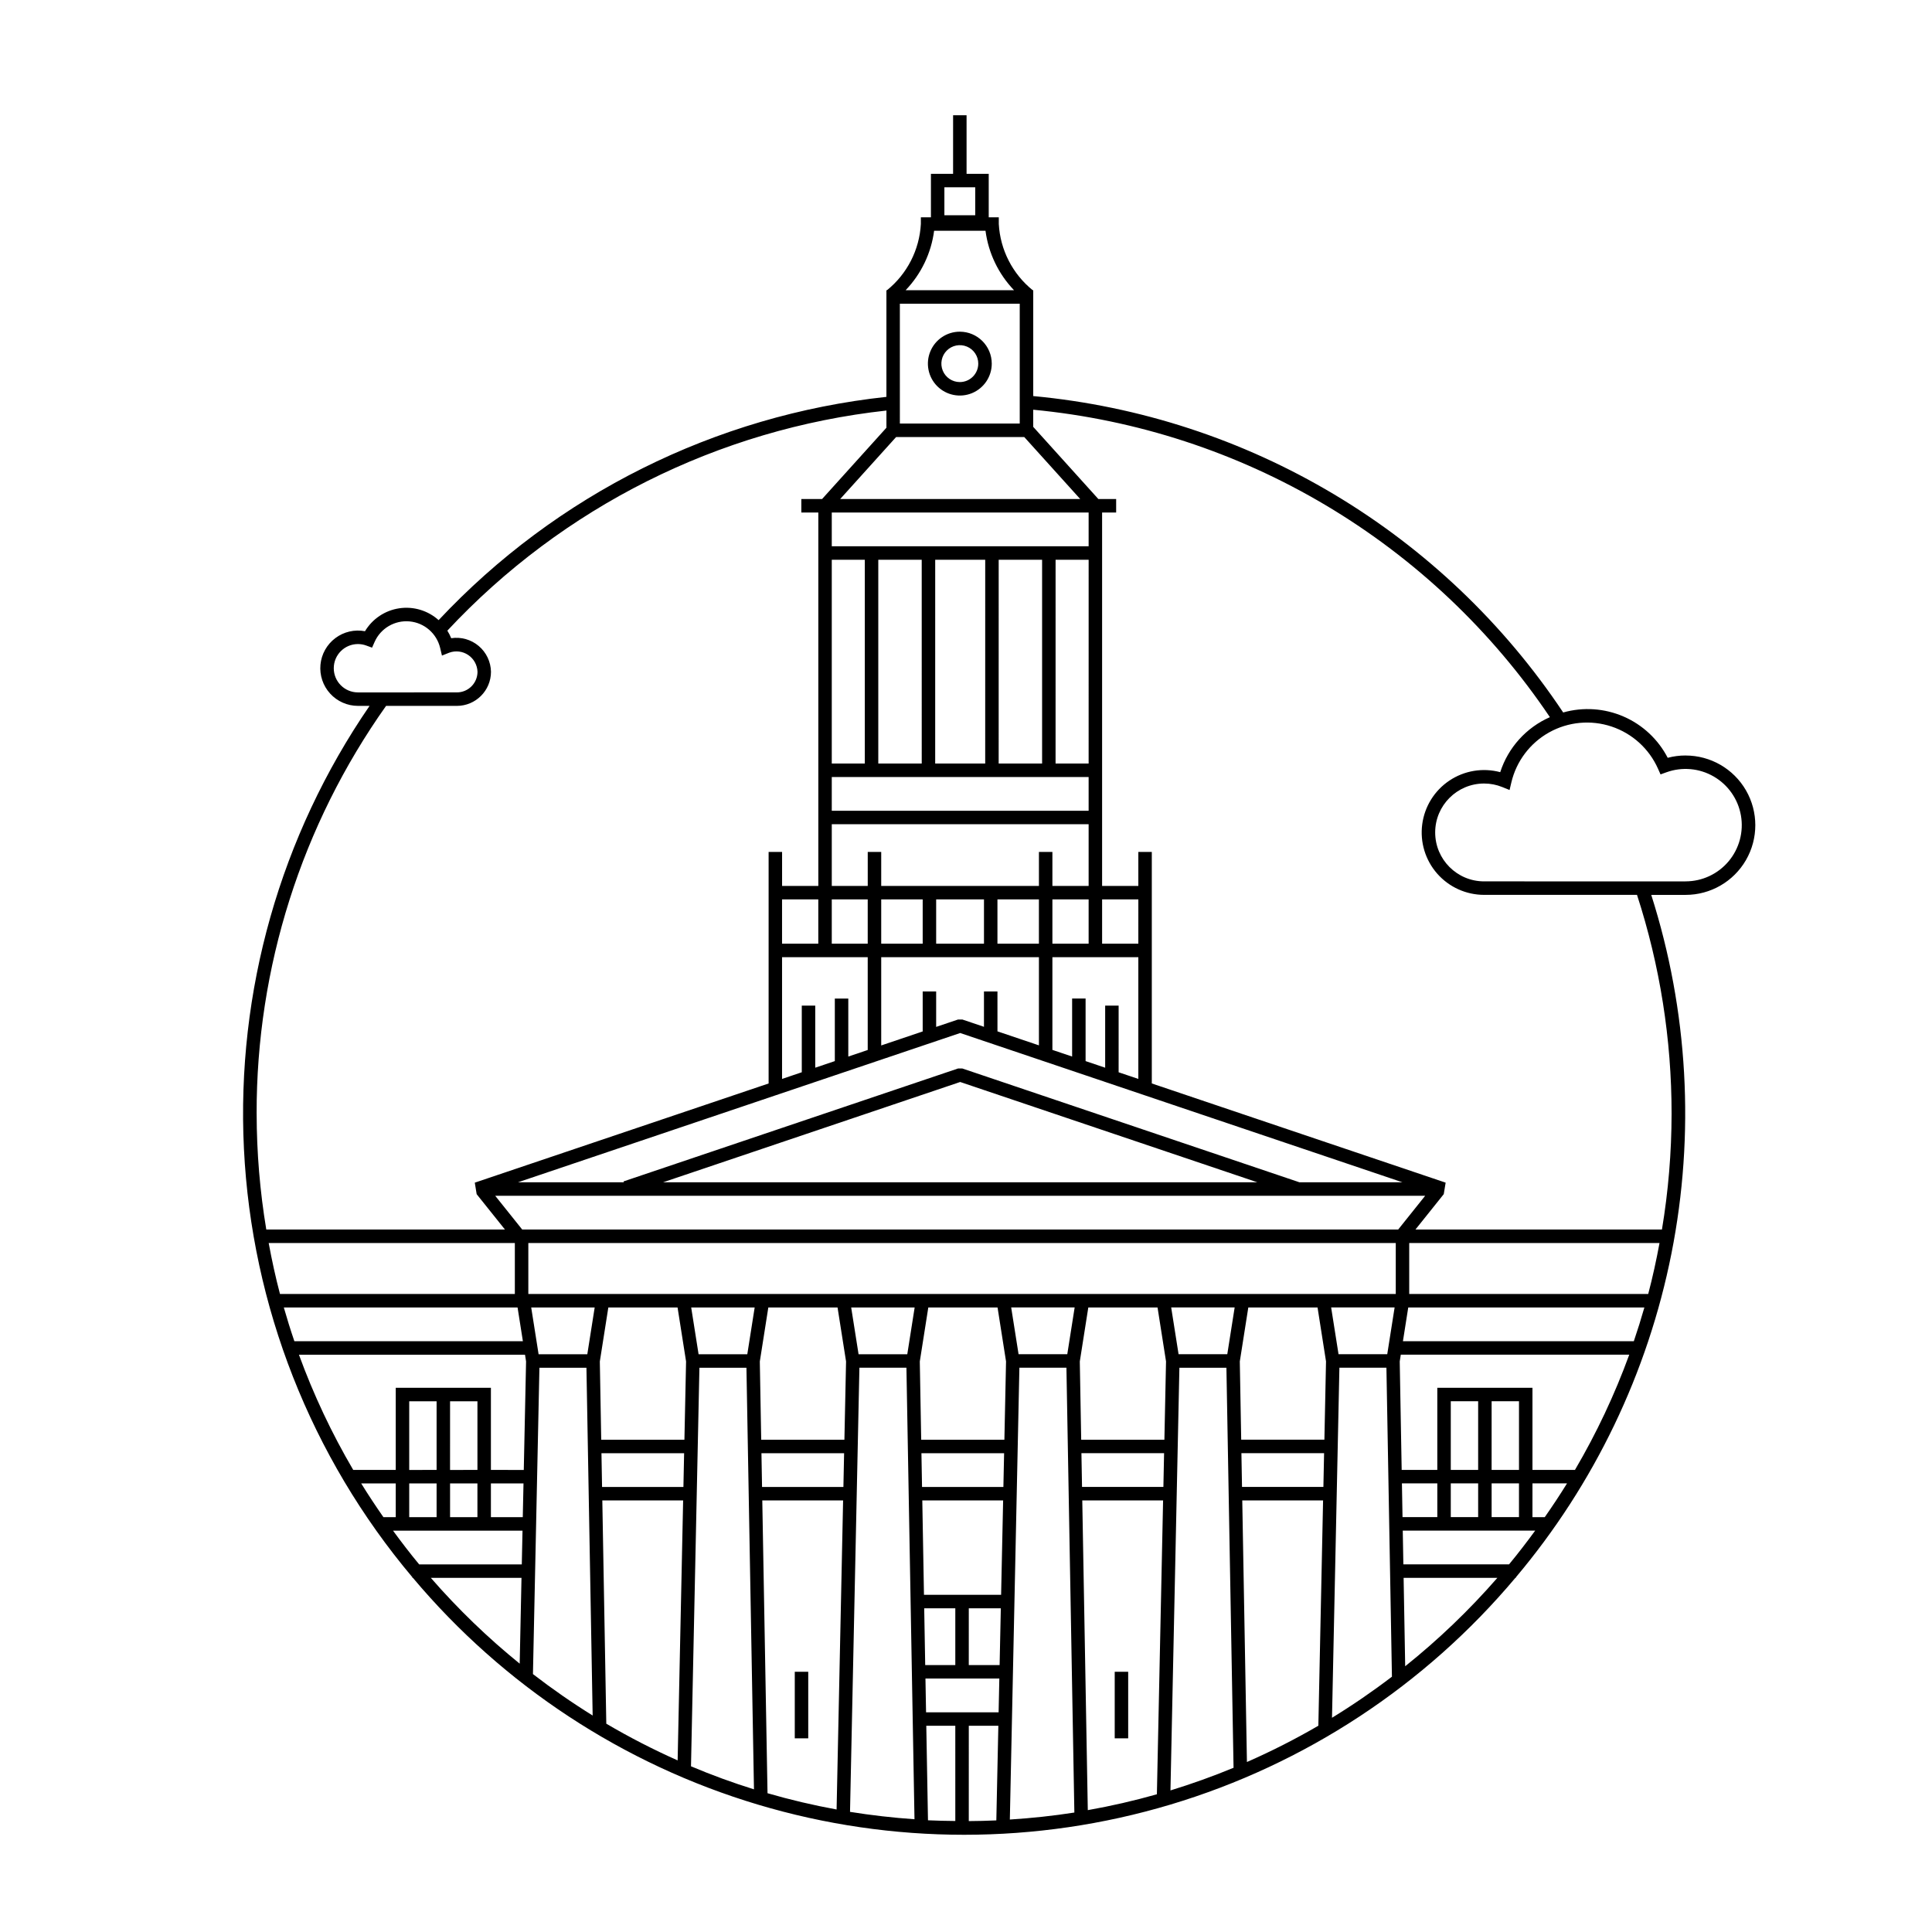 <?xml version="1.0" encoding="UTF-8"?>
<!-- Uploaded to: SVG Repo, www.svgrepo.com, Generator: SVG Repo Mixer Tools -->
<svg fill="#000000" width="800px" height="800px" version="1.1" viewBox="144 144 512 512" xmlns="http://www.w3.org/2000/svg">
 <path d="m398.36 231.9c-3.422 0-6.504 2.062-7.812 5.227-1.312 3.16-0.586 6.801 1.832 9.219 2.422 2.418 6.059 3.144 9.223 1.836 3.16-1.312 5.223-4.394 5.223-7.816-0.004-4.672-3.793-8.457-8.465-8.465zm0 13.352c-1.977 0-3.758-1.191-4.516-3.019-0.754-1.828-0.336-3.93 1.062-5.328 1.398-1.398 3.5-1.816 5.328-1.059 1.828 0.758 3.019 2.539 3.016 4.519 0 2.699-2.191 4.887-4.891 4.887zm44.621 359.42h-3.57v-17.633h3.57zm-84.789 0h-3.57v-17.633h3.57zm232.51-260.46c-1.602-0.004-3.195 0.203-4.742 0.613-2.527-4.887-6.664-8.754-11.711-10.941s-10.695-2.566-15.988-1.07c-15.688-23.555-36.434-43.309-60.734-57.816-24.297-14.508-51.531-23.402-79.707-26.035v-28.051h-0.141 0.004c-5.344-4.312-8.613-10.688-8.992-17.543v-1.785h-2.668v-11.52h-5.871v-15.52h-3.57l-0.004 15.52h-5.871v11.52h-2.668v1.785c-0.379 6.856-3.641 13.23-8.98 17.543h-0.148v28.262c-45.363 4.887-87.465 25.883-118.67 59.168-2.84-2.551-6.672-3.703-10.449-3.133-3.777 0.566-7.102 2.797-9.066 6.07-2.758-0.523-5.613 0.137-7.859 1.828-2.246 1.688-3.676 4.242-3.941 7.039-0.262 2.797 0.664 5.574 2.555 7.652s4.57 3.266 7.379 3.266h3.078c-23.648 34.426-35.344 75.664-33.293 117.38s17.738 81.605 44.648 113.55v0.156h0.137-0.004c23.949 28.516 55.719 49.402 91.395 60.078 35.676 10.676 73.695 10.676 109.37 0 35.676-10.676 67.445-31.562 91.395-60.078h0.137v-0.156c20.77-24.656 34.953-54.176 41.227-85.801 6.273-31.621 4.434-64.32-5.352-95.039h9.109c6.598 0 12.695-3.519 15.996-9.234 3.297-5.715 3.297-12.754 0-18.469-3.301-5.715-9.398-9.234-15.996-9.234zm-196.43-150.58h8.172v7.41l-8.172 0.004zm-2.727 11.52h13.625c0.773 5.926 3.426 11.445 7.559 15.758h-28.73c4.133-4.312 6.777-9.832 7.551-15.758zm-9.074 19.328h31.77v31.77h-31.766zm-0.992 35.34h33.961l14.828 16.426h-63.609zm17.551 167.34h-1.137l-88.652 29.926 0.078 0.234h-28.059l117.2-39.562 117.2 39.562h-27.312l-0.426-0.152zm78.184 30.16h-157.5l78.746-26.582zm-103.26-59.66v24.602l-5.148 1.738v-15.375h-3.57v16.578l-5.188 1.75v-16.453h-3.57v17.66l-5.227 1.766v-32.266zm-22.703-3.57v-11.738h9.605v11.738zm81.246-44.176v8.945h-68.07v-8.945zm-68.07-3.57v-54.008h8.758v54.004zm12.328 0v-54.008h11.508l0.004 54.004zm15.078 0 0.004-54.008h13.254l-0.004 54.004zm16.824 0 0.004-54.008h11.504v54.004zm15.078 0 0.004-54.008h8.762l-0.004 54.004zm8.762 16.086v16.348h-9.602v-9.008h-3.57v9.008h-41.797v-9.008h-3.57v9.008h-9.531v-16.348zm0 19.922v11.738l-9.602-0.004v-11.734zm-27.738 24.395v9.367l-5.731-1.934h-1.137l-5.801 1.957v-9.391h-3.57v10.598l-10.992 3.711v-23.395h41.797v23.371l-10.988-3.711-0.004-10.574zm-27.23-12.66v-11.734h10.992v11.738zm14.562 0v-11.734h12.672v11.738zm16.242 0v-11.734h10.988v11.738zm-34.379-11.734v11.738l-9.527-0.004v-11.734zm71.715 11.738-9.598-0.004v-11.734h9.602zm0 3.57v32.266l-5.223-1.762 0.004-17.664h-3.57v16.453l-5.188-1.75v-16.582h-3.57v15.375l-5.227-1.762v-24.574zm-13.172-108.89h-68.07v-8.945h68.07zm-193.64 38.727v-0.004c-3.535 0-6.406-2.867-6.406-6.406 0-3.539 2.871-6.406 6.406-6.406 0.742 0 1.48 0.129 2.176 0.383l1.566 0.57 0.676-1.523c1.602-3.609 5.332-5.793 9.266-5.43 3.93 0.363 7.195 3.199 8.105 7.039l0.477 2.016 1.922-0.766h0.004c1.684-0.617 3.559-0.387 5.043 0.617 1.484 1.004 2.394 2.656 2.453 4.449-0.008 3.016-2.453 5.457-5.469 5.457zm-26.848 111.65c-0.082-38.715 11.91-76.496 34.305-108.08h18.762c4.988-0.004 9.031-4.043 9.039-9.031-0.047-2.644-1.23-5.141-3.25-6.844-2.019-1.707-4.68-2.461-7.293-2.062-0.281-0.695-0.621-1.363-1.02-2 30.551-32.746 71.836-53.445 116.36-58.332v4.555l-17.055 18.898h-5.496v3.57h4.504v98.961h-9.605v-9.008h-3.57v61.359l-77.867 26.285 0.441 2.703 0.055 0.344 0.344 0.434 7.156 8.945h-63.25c-1.691-10.148-2.543-20.414-2.555-30.699zm3.195 34.27h65.234v13.504h-62.238c-1.172-4.434-2.152-8.945-2.996-13.504zm4.012 17.078h61.945l1.41 8.945h-60.559c-1.008-2.953-1.938-5.934-2.797-8.945zm20.504 46.625h9.156v8.945h-3.266c-2.039-2.93-4.016-5.902-5.891-8.945zm42.004 47.766c-8.492-6.883-16.371-14.492-23.547-22.734h24.023zm0.555-26.305h-27.195c-2.406-2.902-4.699-5.898-6.93-8.945h34.316zm-22.578-21.461v8.945l-7.254-0.004v-8.941zm-7.254-3.57v-18.195h7.254v18.191zm18.074 3.57v8.945l-7.25-0.004v-8.941zm-7.254-3.57 0.004-18.195h7.254v18.191zm19.273 12.516-8.445-0.004v-8.941h8.637zm0.266-12.516-8.711-0.004v-21.762h-25.219v21.762h-11.266c-5.711-9.723-10.523-19.941-14.387-30.535h59.91l0.281 1.789zm2.43 54.102 1.715-81.188h12.461l1.648 92.164c-5.457-3.387-10.738-7.055-15.82-10.98zm14.406-84.762h-12.91l-1.957-12.395h16.82zm23.938 107.63c-6.481-2.883-12.793-6.129-18.906-9.727l-1.055-59.164h21.418zm1.531-72.461h-21.559l-0.16-8.945h21.906zm0.266-12.516-22.047-0.004-0.371-20.734 2.254-14.312h18.348l2.254 14.305zm1.742 86.547 2.234-105.63h12.461l1.996 111.73c-5.688-1.77-11.25-3.805-16.691-6.106zm14.922-109.2h-12.91l-1.957-12.395h16.82zm23.664 120.64c-6.172-1.129-12.281-2.566-18.305-4.312l-1.387-77.59h21.418zm1.805-85.473h-21.559l-0.16-8.945h21.906zm0.266-12.516h-22.047l-0.371-20.734 2.254-14.312h18.348l2.254 14.301zm1.488 98.625 2.488-117.71h12.461l2.137 119.66c-5.769-0.402-11.465-1.055-17.086-1.957zm15.176-121.28h-12.91l-1.957-12.395h16.82zm4.484 67.324h8.242v15.047h-7.977zm8.242 56.367c-2.422-0.031-4.844-0.062-7.242-0.184l-0.449-25.047h7.688zm10.871-0.156c-2.422 0.109-4.856 0.172-7.301 0.184l0.004-25.262h7.832zm0.605-28.648h-19.227l-0.16-8.945h19.578zm0.266-12.516h-8.172l0.004-15.047h8.488zm0.395-18.617-20.441-0.004-0.445-25.012h21.422zm0.605-28.586h-21.559l-0.16-8.945h21.91zm0.266-12.516-22.047-0.004-0.371-20.734 2.254-14.312 18.352 0.004 2.25 14.301zm1.445 100.66 2.531-119.75h12.465l2.102 117.89c-5.621 0.883-11.328 1.484-17.098 1.855zm15.223-123.32h-12.91l-1.957-12.395h16.82zm23.746 116.62h-0.004c-6.027 1.711-12.137 3.113-18.305 4.203l-1.465-82.082h21.418zm1.723-81.449h-21.562l-0.16-8.945h21.906zm0.266-12.516h-22.047l-0.371-20.734 2.254-14.312h18.348l2.25 14.301zm1.609 92.945 2.367-112.02h12.461l1.891 106.02c-5.453 2.25-11.027 4.25-16.723 6zm15.059-115.6h-12.91l-1.957-12.395h16.82zm24.133 98.457h-0.008c-6.117 3.559-12.438 6.769-18.918 9.613l-1.238-69.332h21.418zm1.336-63.289h-21.566l-0.16-8.945h21.91zm0.266-12.516h-22.047l-0.371-20.734 2.254-14.312h18.348l2.246 14.301zm2.016 73.699 1.961-92.781h12.461l1.461 81.891h-0.004c-5.106 3.898-10.406 7.531-15.887 10.891zm14.641-96.352h-12.91l-1.957-12.395h16.82zm2.258-15.965-229.88-0.004v-13.504h229.88zm-230.29-17.078h-1.211l-7.156-8.945h246.45l-7.152 8.945zm231.92 67.273h9.379v8.945l-9.219-0.004zm0.867 48.461-0.418-23.426h24.848v-0.004c-7.426 8.523-15.602 16.363-24.43 23.43zm27.523-27h-28.008l-0.16-8.945h35.098c-2.231 3.047-4.523 6.039-6.93 8.945zm-8.188-21.461v8.945l-7.254-0.004v-8.941zm-7.254-3.57v-18.195h7.254v18.191zm18.074 3.57v8.945l-7.25-0.004v-8.941zm-7.254-3.57 0.004-18.195h7.254v18.191zm14.09 12.516h-3.266l0.004-8.945h9.156c-1.875 3.043-3.852 6.016-5.891 8.941zm8-12.516-11.262-0.004v-21.762h-25.219v21.762h-9.441l-0.516-28.742 0.281-1.793h60.547c-3.863 10.594-8.676 20.812-14.387 30.535zm15.598-34.109h-61.188l1.41-8.945h62.578c-0.859 3.012-1.793 5.992-2.797 8.945zm3.812-12.516-63.332-0.004v-13.504h66.332c-0.844 4.559-1.824 9.07-2.996 13.504zm6.191-47.773 0.004-0.004c-0.012 10.285-0.863 20.555-2.555 30.699h-65.324l7.156-8.945 0.348-0.438 0.055-0.34 0.445-2.703-77.871-26.285v-61.359h-3.57v9.008h-9.602v-98.957h3.723v-3.57h-4.715l-17.266-19.133v-4.539c27.426 2.613 53.934 11.277 77.609 25.367 23.676 14.086 43.934 33.25 59.316 56.109-6.269 2.758-11.059 8.062-13.16 14.578-4.602-1.23-9.512-0.418-13.469 2.231-3.961 2.648-6.586 6.871-7.203 11.594-0.621 4.723 0.824 9.48 3.965 13.062 3.144 3.578 7.676 5.629 12.438 5.629h40.516c6.086 18.73 9.176 38.301 9.164 57.992zm3.707-61.566-53.383-0.004c-7.16 0-12.969-5.805-12.969-12.965s5.809-12.969 12.969-12.969c1.652 0 3.285 0.316 4.816 0.938l1.93 0.781 0.477-2.023v-0.004c1.332-5.625 4.969-10.434 10.02-13.246 5.055-2.812 11.055-3.371 16.539-1.543 5.484 1.832 9.949 5.887 12.297 11.168l0.676 1.516 1.559-0.562c4.141-1.496 8.73-1.086 12.535 1.121 3.809 2.203 6.449 5.981 7.207 10.316 0.762 4.332-0.434 8.781-3.262 12.152-2.832 3.371-7.004 5.32-11.406 5.32z"/>
</svg>